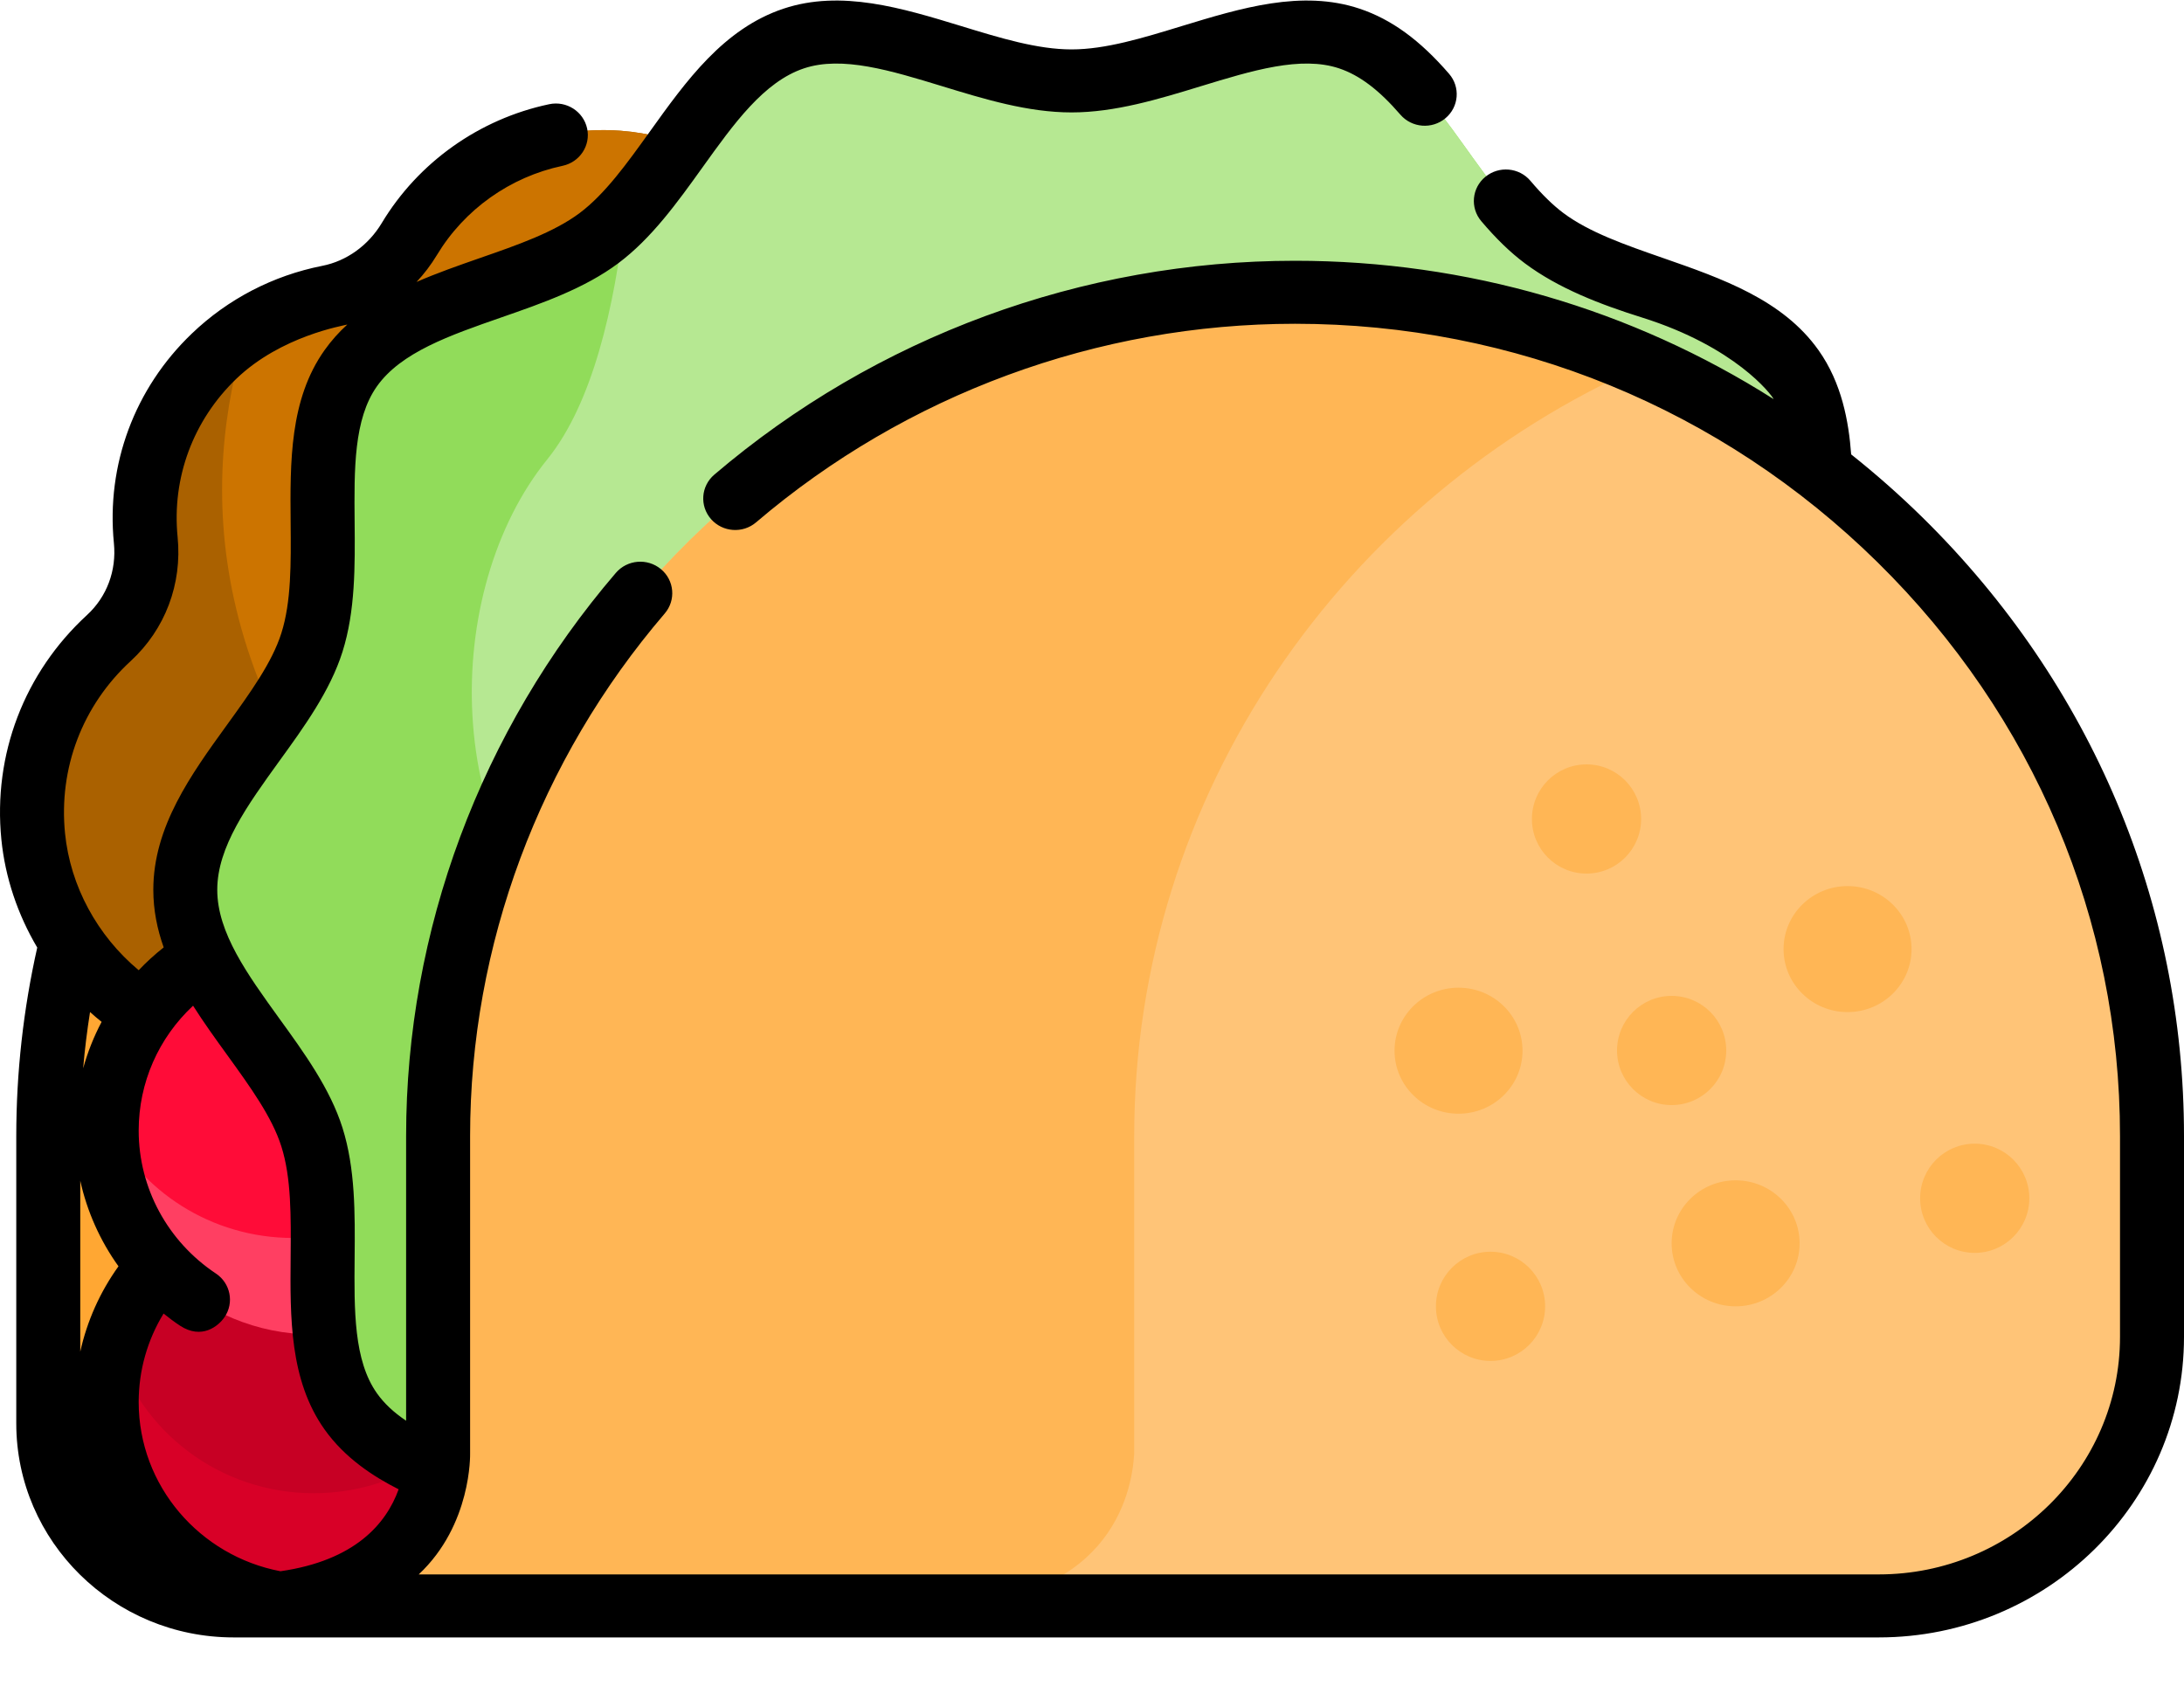 <?xml version="1.0" encoding="UTF-8"?>
<svg width="40px" height="31px" viewBox="0 0 40 31" version="1.1" xmlns="http://www.w3.org/2000/svg" xmlns:xlink="http://www.w3.org/1999/xlink">
    <title>EFD1B0D4-11DC-42A5-90AD-B650433D3055</title>
    <g id="Page-1" stroke="none" stroke-width="1" fill="none" fill-rule="evenodd">
        <g id="Home" transform="translate(-422, -15)" fill-rule="nonzero">
            <g id="581770" transform="translate(422, 15)">
                <path d="M32.274,29.413 L32.274,20.806 C32.274,12.307 25.212,5.353 16.579,5.353 L16.579,5.353 C7.947,5.353 0.884,12.307 0.884,20.806 L0.884,26.071 C0.884,27.917 2.404,29.413 4.278,29.413 L32.274,29.413 L32.274,29.413 Z" id="Path" fill="#FFA733"></path>
                <path d="M11.372,2.395 C9.726,2.271 8.265,3.1 7.497,4.379 C7.173,4.917 6.64,5.312 6.018,5.435 C5.253,5.586 4.522,5.948 3.921,6.523 C2.968,7.435 2.55,8.684 2.67,9.892 C2.736,10.562 2.494,11.225 1.994,11.685 C1.027,12.574 0.465,13.884 0.608,15.319 C0.811,17.347 2.457,18.991 4.514,19.216 C7.191,19.508 15.209,8.656 15.175,6.384 C15.143,4.305 13.477,2.553 11.372,2.395 Z" id="Path" fill="#AA6100"></path>
                <path d="M11.372,2.395 C9.726,2.271 8.265,3.1 7.497,4.379 C7.173,4.917 6.64,5.312 6.018,5.435 C5.494,5.538 4.985,5.741 4.524,6.043 C3.671,8.771 3.62,12.838 7.924,17.08 C11.213,13.863 15.199,7.987 15.175,6.384 C15.143,4.305 13.477,2.553 11.372,2.395 Z" id="Path" fill="#CC7400"></path>
                <ellipse id="Oval" fill="#D80027" cx="5.746" cy="25.68" rx="3.792" ry="3.733"></ellipse>
                <path d="M5.746,21.947 C4.015,21.947 2.557,23.088 2.102,24.648 C2.557,26.207 4.016,27.349 5.746,27.349 C7.476,27.349 8.935,26.207 9.39,24.648 C8.935,23.088 7.476,21.947 5.746,21.947 Z" id="Path" fill="#C70024"></path>
                <ellipse id="Oval" fill="#FF3F62" cx="5.746" cy="20.708" rx="3.792" ry="3.733"></ellipse>
                <path d="M1.954,20.564 C2.567,21.813 3.866,22.674 5.37,22.674 C7.415,22.674 9.081,21.08 9.158,19.084 C8.544,17.836 7.246,16.974 5.742,16.974 C3.697,16.974 2.031,18.568 1.954,20.564 Z" id="Path" fill="#FF0C38"></path>
                <path d="M12.063,29.413 L27.187,29.413 C27.523,28.96 27.873,28.537 28.281,28.232 C29.582,27.259 31.884,27.18 32.827,25.849 C33.753,24.543 33.043,22.39 33.537,20.825 C34.012,19.323 35.857,17.959 35.857,16.297 C35.857,14.635 34.012,13.271 33.537,11.769 C33.043,10.204 33.753,8.051 32.827,6.745 C31.884,5.414 29.582,5.335 28.281,4.362 C26.982,3.391 26.279,1.228 24.713,0.706 C23.195,0.199 21.311,1.482 19.625,1.482 C17.939,1.482 16.055,0.199 14.537,0.705 C12.971,1.228 12.268,3.391 10.969,4.362 C9.668,5.334 7.367,5.414 6.424,6.745 C5.497,8.051 6.207,10.204 5.713,11.768 C5.238,13.271 3.393,14.635 3.393,16.297 C3.393,17.959 5.238,19.323 5.713,20.825 C6.207,22.39 5.497,24.542 6.423,25.849 C7.366,27.179 9.668,27.259 10.969,28.231 C11.377,28.537 11.727,28.96 12.063,29.413 Z" id="Path" fill="#91DC5A"></path>
                <path d="M27.187,29.413 C27.523,28.96 27.873,28.537 28.281,28.232 C29.582,27.259 31.884,27.18 32.827,25.849 C33.753,24.543 33.043,22.39 33.537,20.825 C34.012,19.323 35.857,17.959 35.857,16.297 C35.857,14.635 34.013,13.271 33.537,11.769 C33.043,10.204 33.753,8.051 32.827,6.745 C31.884,5.414 29.582,5.335 28.281,4.362 C26.982,3.391 26.279,1.228 24.713,0.706 C23.195,0.199 21.311,1.482 19.625,1.482 C17.939,1.482 16.055,0.199 14.537,0.705 C13.173,1.16 12.464,2.86 11.446,3.932 C11.256,5.62 10.854,7.387 10.022,8.415 C8.076,10.821 8.053,15.442 10.812,17.64 C10.863,17.682 13.224,25.396 14.451,29.413 L27.187,29.413 L27.187,29.413 Z" id="Path" fill="#B6E892"></path>
                <path d="M23.719,5.353 L23.719,5.353 C15.087,5.353 8.024,12.307 8.024,20.806 L8.024,26.622 C7.979,27.394 7.549,29.413 4.278,29.413 L34.409,29.413 C37.173,29.413 39.414,27.207 39.414,24.485 L39.414,20.806 C39.414,12.307 32.351,5.353 23.719,5.353 Z" id="Path" fill="#FFC477"></path>
                <g id="Group" transform="translate(4.219, 5.308)" fill="#FFB655">
                    <path d="M12.809,24.105 C16.079,24.105 16.509,22.086 16.554,21.315 L16.554,15.499 C16.554,9.231 20.396,3.804 25.875,1.386 C23.924,0.525 21.767,0.045 19.5,0.045 L19.5,0.045 C10.868,0.045 3.805,6.999 3.805,15.499 L3.805,21.315 C3.76,22.086 3.33,24.105 0.06,24.105 L30.191,24.105 C30.191,24.105 30.191,24.105 30.191,24.105 L12.809,24.105 Z" id="Path"></path>
                    <ellipse id="Oval" cx="22.494" cy="13.936" rx="1.172" ry="1.154"></ellipse>
                    <ellipse id="Oval" cx="29.619" cy="12.075" rx="1.172" ry="1.154"></ellipse>
                    <ellipse id="Oval" cx="27.569" cy="17.464" rx="1.172" ry="1.154"></ellipse>
                    <ellipse id="Oval" cx="26.397" cy="13.932" rx="1" ry="1"></ellipse>
                    <ellipse id="Oval" cx="23.08" cy="18.618" rx="1" ry="1"></ellipse>
                    <ellipse id="Oval" cx="24.838" cy="9.692" rx="1" ry="1"></ellipse>
                    <ellipse id="Oval" cx="31.948" cy="16.639" rx="1" ry="1"></ellipse>
                </g>
                <path d="M35.218,9.484 C34.798,9.071 34.359,8.684 33.904,8.322 C33.86,7.721 33.732,7.014 33.307,6.415 C32.651,5.489 31.539,5.102 30.463,4.727 C29.766,4.485 29.107,4.255 28.635,3.903 C28.442,3.758 28.244,3.565 28.03,3.312 C27.823,3.067 27.454,3.034 27.205,3.238 C26.956,3.441 26.922,3.805 27.129,4.05 C27.401,4.371 27.662,4.624 27.927,4.822 C28.544,5.283 29.313,5.577 30.072,5.815 C31.782,6.351 32.443,7.225 32.484,7.31 C29.885,5.66 26.868,4.776 23.719,4.776 C19.821,4.776 16.044,6.167 13.082,8.694 C12.837,8.903 12.811,9.267 13.023,9.508 C13.235,9.749 13.605,9.775 13.849,9.566 C16.598,7.221 20.103,5.93 23.719,5.93 C27.738,5.93 31.527,7.482 34.389,10.3 C37.252,13.118 38.828,16.85 38.828,20.806 L38.828,24.485 C38.828,26.884 36.846,28.836 34.409,28.836 L7.669,28.836 C8.641,27.925 8.61,26.633 8.61,26.622 L8.61,20.806 C8.61,17.317 9.876,13.918 12.174,11.237 C12.383,10.993 12.352,10.629 12.105,10.424 C11.857,10.218 11.488,10.249 11.279,10.493 C8.802,13.382 7.438,17.045 7.438,20.806 L7.438,26.021 C7.208,25.867 7.035,25.703 6.904,25.519 C6.478,24.918 6.486,24 6.495,23.029 C6.502,22.23 6.509,21.404 6.272,20.654 C6.046,19.94 5.574,19.287 5.116,18.655 C4.532,17.846 3.979,17.083 3.979,16.297 C3.979,15.511 4.532,14.748 5.116,13.939 C5.574,13.307 6.046,12.654 6.272,11.94 C6.509,11.19 6.502,10.364 6.495,9.565 C6.486,8.594 6.478,7.676 6.904,7.075 C7.345,6.453 8.235,6.143 9.178,5.815 C9.929,5.554 10.706,5.283 11.323,4.822 C11.935,4.364 12.407,3.706 12.864,3.069 C13.443,2.261 13.991,1.497 14.725,1.252 C15.423,1.019 16.313,1.291 17.256,1.579 C18.027,1.815 18.825,2.059 19.625,2.059 C20.424,2.059 21.222,1.815 21.994,1.579 C22.936,1.291 23.827,1.019 24.525,1.252 C24.899,1.377 25.256,1.646 25.648,2.1 C25.858,2.343 26.228,2.372 26.474,2.165 C26.72,1.959 26.75,1.595 26.54,1.352 C26.005,0.733 25.484,0.354 24.901,0.159 C23.842,-0.194 22.726,0.148 21.646,0.477 C20.927,0.697 20.247,0.905 19.625,0.905 C19.003,0.905 18.323,0.698 17.603,0.477 C16.524,0.148 15.407,-0.194 14.349,0.159 C13.253,0.525 12.568,1.48 11.906,2.404 C11.482,2.995 11.082,3.553 10.615,3.903 C10.143,4.255 9.484,4.485 8.787,4.727 C8.398,4.863 8.004,5 7.629,5.164 C7.768,5.016 7.893,4.851 8.001,4.673 C8.504,3.836 9.343,3.24 10.303,3.037 C10.619,2.97 10.821,2.664 10.753,2.352 C10.685,2.041 10.374,1.841 10.057,1.909 C8.778,2.179 7.661,2.972 6.992,4.085 C6.746,4.495 6.349,4.781 5.902,4.869 C5.001,5.047 4.174,5.476 3.513,6.11 C2.464,7.114 1.944,8.513 2.086,9.948 C2.136,10.45 1.957,10.93 1.594,11.264 C0.442,12.323 -0.13,13.822 0.025,15.375 C0.095,16.076 0.325,16.751 0.682,17.355 C0.428,18.483 0.298,19.644 0.298,20.806 L0.298,26.071 C0.298,28.232 2.084,29.99 4.278,29.99 L5.746,29.99 L34.409,29.99 C37.492,29.99 40,27.521 40,24.485 L40,20.806 C40,16.542 38.302,12.521 35.218,9.484 Z M1.861,18.716 C1.718,18.986 1.605,19.271 1.523,19.567 C1.552,19.222 1.595,18.878 1.649,18.536 C1.718,18.598 1.788,18.658 1.861,18.716 Z M1.47,24.756 L1.47,21.625 C1.595,22.19 1.833,22.723 2.17,23.193 C1.831,23.664 1.595,24.195 1.47,24.756 Z M2.394,12.107 C3.025,11.526 3.338,10.698 3.253,9.836 C3.145,8.752 3.538,7.696 4.329,6.937 C5.147,6.152 6.286,5.966 6.361,5.944 C6.207,6.084 6.067,6.24 5.943,6.415 C5.303,7.318 5.313,8.465 5.323,9.575 C5.329,10.318 5.336,11.02 5.153,11.597 C4.983,12.134 4.584,12.686 4.162,13.27 C3.496,14.19 2.808,15.142 2.808,16.297 C2.808,16.668 2.879,17.017 2.998,17.352 C2.834,17.482 2.681,17.621 2.54,17.77 C1.782,17.137 1.288,16.231 1.191,15.262 C1.072,14.069 1.51,12.919 2.394,12.107 Z M5.137,28.778 C3.659,28.497 2.54,27.215 2.54,25.68 C2.54,25.102 2.699,24.544 2.996,24.058 C3.093,24.136 3.192,24.212 3.298,24.281 C3.693,24.539 3.998,24.291 4.111,24.126 C4.293,23.862 4.222,23.503 3.954,23.325 C3.069,22.736 2.54,21.757 2.54,20.707 C2.54,19.829 2.904,19.01 3.536,18.42 C3.731,18.728 3.948,19.028 4.162,19.324 C4.584,19.908 4.983,20.459 5.153,20.997 C5.336,21.574 5.329,22.276 5.323,23.019 C5.313,24.128 5.303,25.276 5.943,26.179 C6.314,26.703 6.84,27.045 7.301,27.277 C7.072,27.912 6.499,28.581 5.137,28.778 Z" id="Shape" fill="#000000"></path>
            </g>
        </g>
    </g>
</svg>